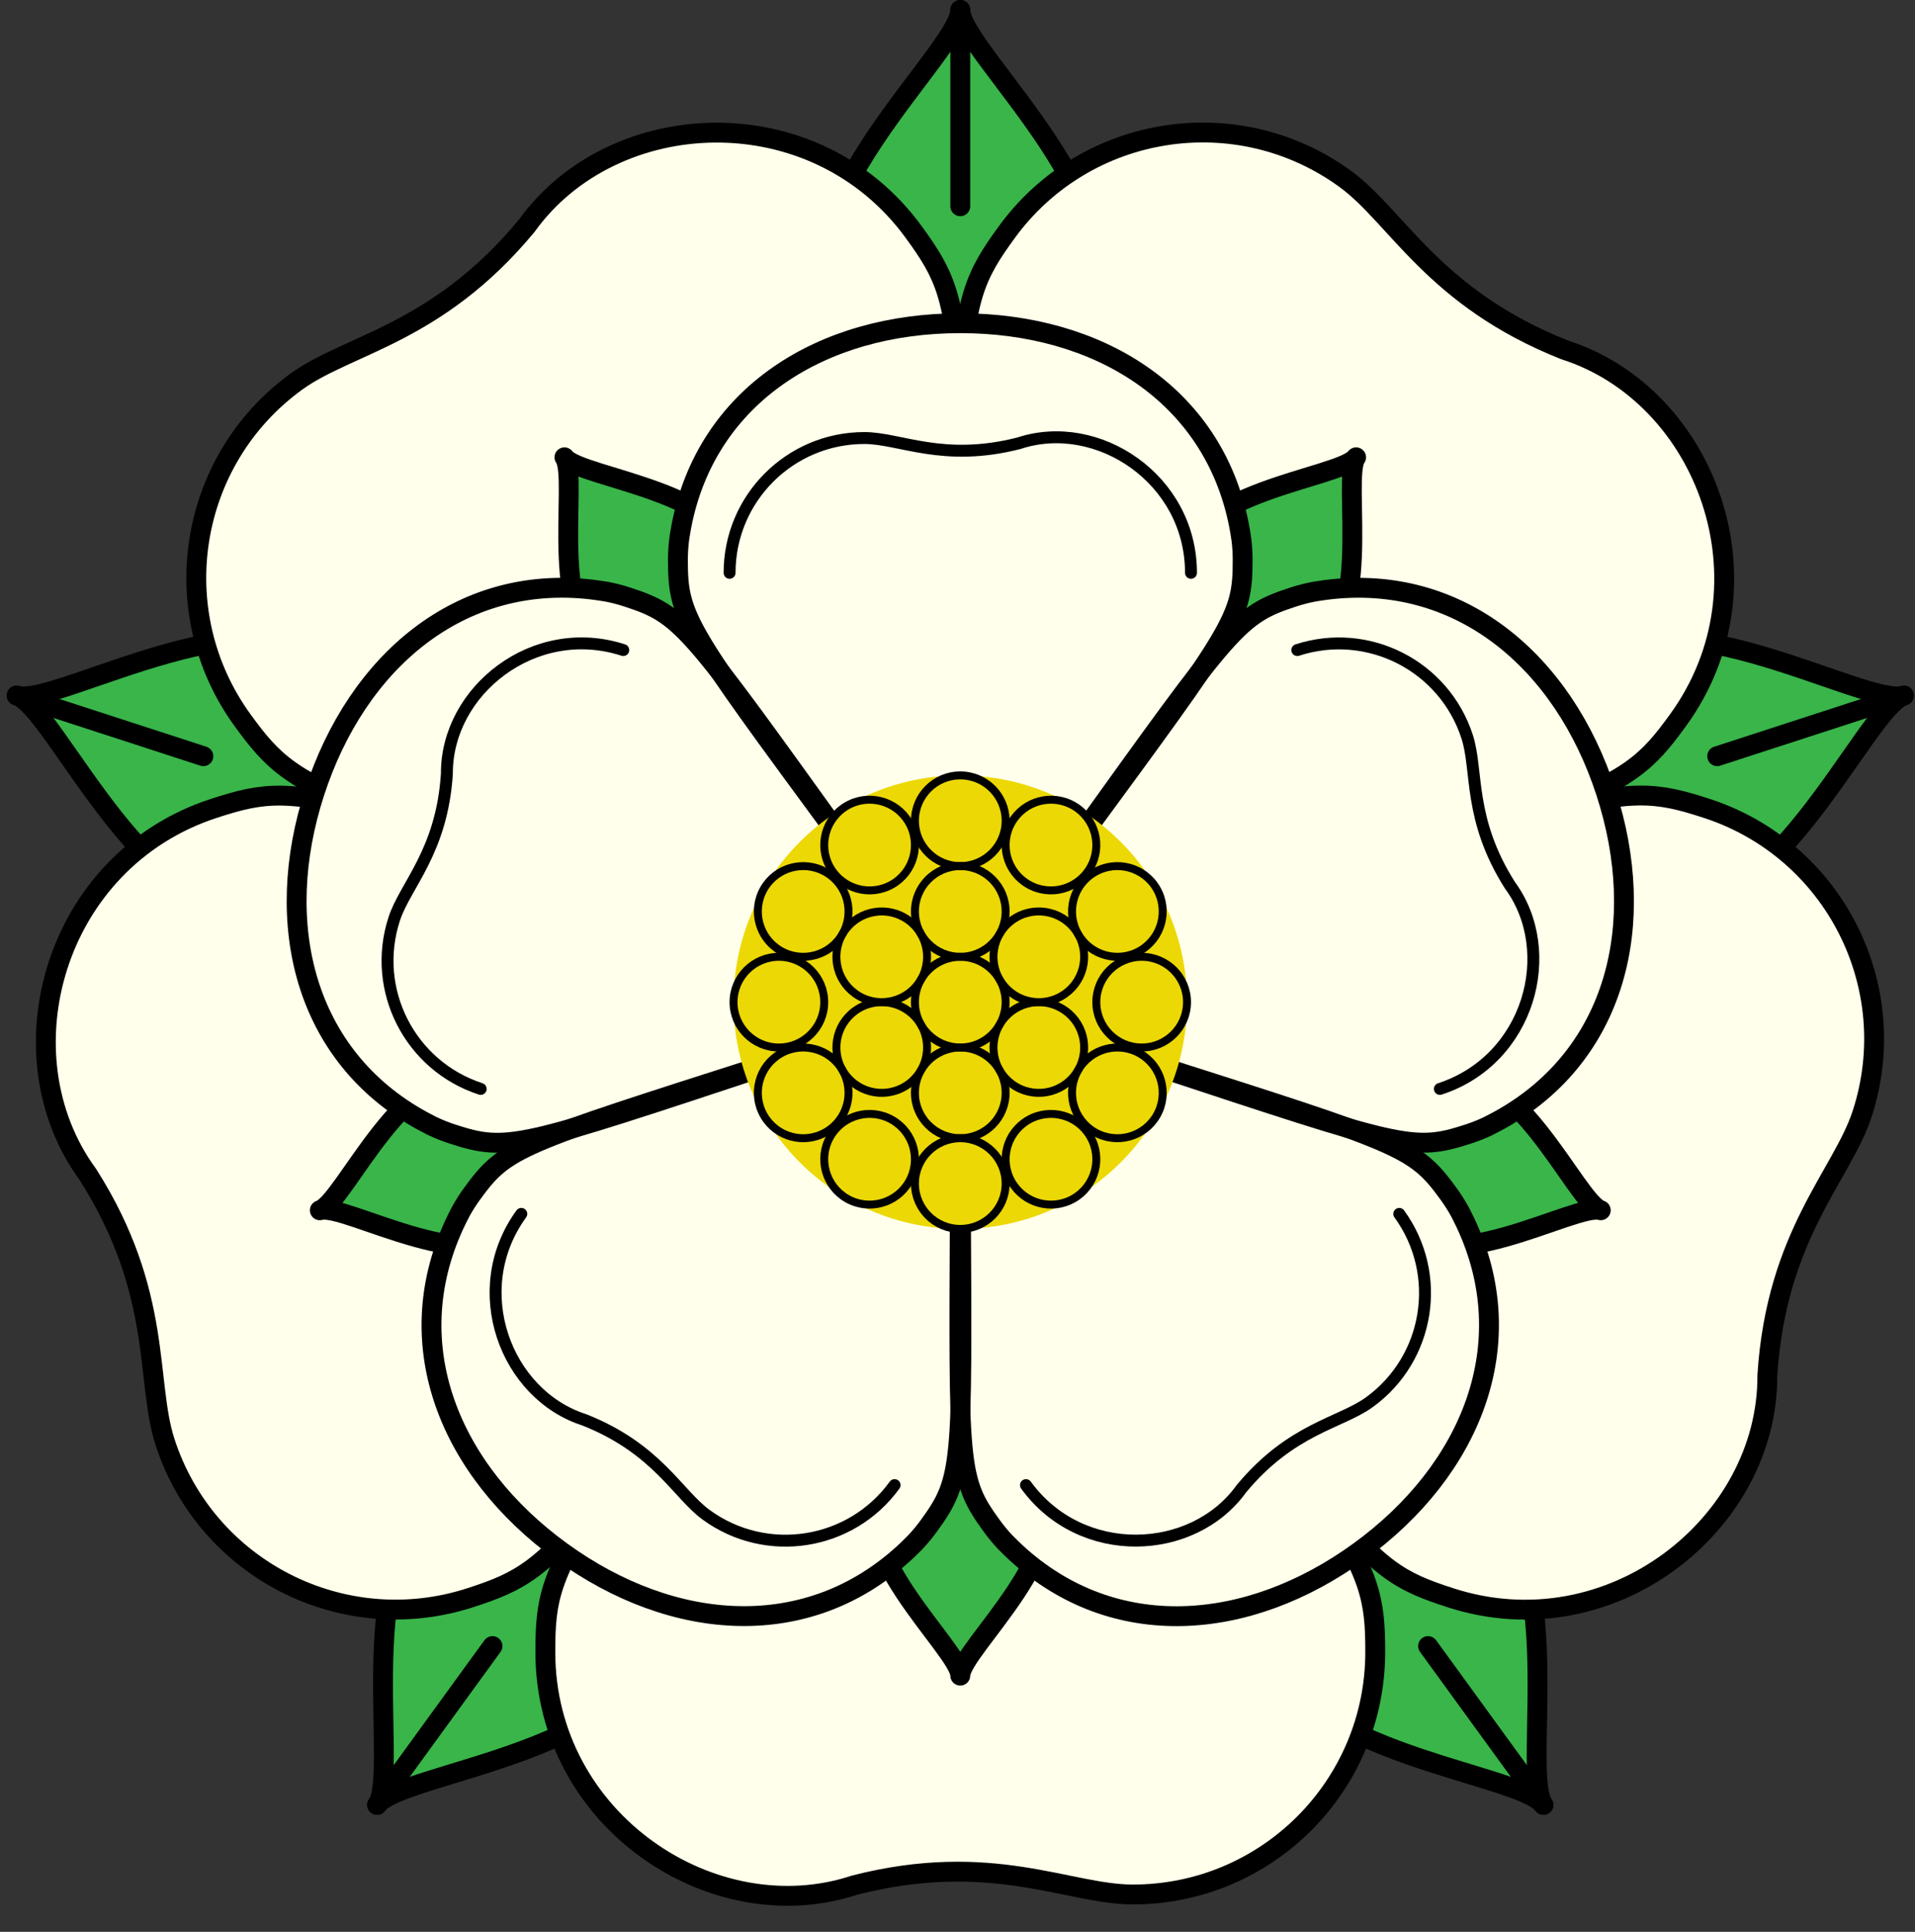 <?xml version="1.0" encoding="UTF-8"?><svg xmlns="http://www.w3.org/2000/svg" xmlns:xlink="http://www.w3.org/1999/xlink" height="972.4" preserveAspectRatio="xMidYMid meet" version="1.0" viewBox="-3.4 0.0 964.0 972.4" width="964.0" zoomAndPan="magnify"><rect x="-3.4" y="0.0" width="964.0" height="972.4" fill="#333333" stroke="none"/><defs><clipPath id="a"><path d="M 266 499 L 694 499 L 694 959.281 L 266 959.281 Z M 266 499"/></clipPath></defs><g><g id="change1_1"><path d="M 169.926 340.23 C 178.809 352.117 169.457 403.539 169.457 403.539 C 169.457 403.539 146.797 450.641 132.625 455.035 C 73.254 473.391 24.801 356.539 5 350.105 C 24.801 356.539 132.684 290.48 169.926 340.23" fill="#39b54a"/></g><g id="change1_2"><path d="M 228.004 748.594 C 242.055 743.82 288.07 768.602 288.07 768.602 C 288.07 768.602 325.863 804.707 325.664 819.547 C 324.777 881.684 198.668 891.656 186.434 908.5 C 198.668 891.656 169.184 768.641 228.004 748.594" fill="#39b54a"/></g><g id="change1_3"><path d="M 634.328 819.551 C 634.133 804.711 671.922 768.605 671.922 768.605 C 671.922 768.605 717.938 743.82 731.988 748.598 C 790.812 768.641 761.324 891.656 773.562 908.5 C 761.324 891.656 635.219 881.688 634.328 819.551" fill="#39b54a"/></g><g id="change1_4"><path d="M 827.375 455.039 C 813.199 450.641 790.539 403.543 790.539 403.543 C 790.539 403.543 781.188 352.117 790.07 340.23 C 827.312 290.484 935.195 356.539 955 350.105 C 935.195 356.539 886.742 473.395 827.375 455.039" fill="#39b54a"/></g><g id="change1_5"><path d="M 540.355 158.801 C 531.797 170.926 480 177.922 480 177.922 C 480 177.922 428.203 170.926 419.645 158.801 C 383.84 108.012 480 25.82 480 5 C 480 25.82 576.16 108.012 540.355 158.801" fill="#39b54a"/></g><path d="M 5403.555 8004.792 C 5317.969 7883.581 4800 7813.62 4800 7813.62 C 4800 7813.62 4282.031 7883.581 4196.445 8004.792 C 3838.398 8512.683 4800 9334.597 4800 9542.8 C 4800 9334.597 5761.602 8512.683 5403.555 8004.792 Z M 5403.555 8004.792" fill="none" stroke="#000" stroke-linecap="round" stroke-linejoin="round" stroke-miterlimit="10" stroke-width="100" transform="matrix(.1 0 0 -.1 0 959.28)"/><path d="M 4800 8554.636 L 4800 9542.8" fill="none" stroke="#000" stroke-linecap="round" stroke-linejoin="round" stroke-miterlimit="10" stroke-width="100" transform="matrix(.1 0 0 -.1 0 959.28)"/><path d="M 1699.297 6190.495 C 1788.125 6071.628 1694.57 5557.37 1694.57 5557.37 C 1694.57 5557.37 1468.008 5086.394 1326.25 5042.448 C 732.539 4858.855 248.008 6027.409 50 6091.745 C 248.008 6027.409 1326.836 6687.995 1699.297 6190.495 Z M 1699.297 6190.495" fill="none" stroke="#000" stroke-linecap="round" stroke-linejoin="round" stroke-miterlimit="10" stroke-width="100" transform="matrix(.1 0 0 -.1 0 959.28)"/><path d="M 989.805 5786.394 L 50 6091.745" fill="none" stroke="#000" stroke-linecap="round" stroke-linejoin="round" stroke-miterlimit="10" stroke-width="100" transform="matrix(.1 0 0 -.1 0 959.28)"/><path d="M 2280.078 2106.823 C 2420.586 2154.597 2880.742 1906.745 2880.742 1906.745 C 2880.742 1906.745 3258.672 1545.691 3256.641 1397.292 C 3247.773 775.925 1986.719 676.237 1864.336 507.8 C 1986.719 676.237 1691.875 1906.394 2280.078 2106.823 Z M 2280.078 2106.823" fill="none" stroke="#000" stroke-linecap="round" stroke-linejoin="round" stroke-miterlimit="10" stroke-width="100" transform="matrix(.1 0 0 -.1 0 959.28)"/><path d="M 2445.156 1307.214 L 1864.336 507.8" fill="none" stroke="#000" stroke-linecap="round" stroke-linejoin="round" stroke-miterlimit="10" stroke-width="100" transform="matrix(.1 0 0 -.1 0 959.28)"/><path d="M 6343.32 1397.292 C 6341.328 1545.691 6719.258 1906.745 6719.258 1906.745 C 6719.258 1906.745 7179.414 2154.597 7319.922 2106.823 C 7908.125 1906.394 7613.281 676.237 7735.664 507.8 C 7613.281 676.237 6352.188 775.925 6343.32 1397.292 Z M 6343.32 1397.292" fill="none" stroke="#000" stroke-linecap="round" stroke-linejoin="round" stroke-miterlimit="10" stroke-width="100" transform="matrix(.1 0 0 -.1 0 959.28)"/><path d="M 7154.805 1307.214 L 7735.664 507.8" fill="none" stroke="#000" stroke-linecap="round" stroke-linejoin="round" stroke-miterlimit="10" stroke-width="100" transform="matrix(.1 0 0 -.1 0 959.28)"/><path d="M 8273.75 5042.448 C 8131.992 5086.394 7905.43 5557.37 7905.43 5557.37 C 7905.43 5557.37 7811.875 6071.628 7900.703 6190.495 C 8273.125 6687.995 9351.953 6027.409 9550 6091.745 C 9351.953 6027.409 8867.461 4858.855 8273.75 5042.448 Z M 8273.75 5042.448" fill="none" stroke="#000" stroke-linecap="round" stroke-linejoin="round" stroke-miterlimit="10" stroke-width="100" transform="matrix(.1 0 0 -.1 0 959.28)"/><path d="M 8610.195 5786.394 L 9550 6091.745" fill="none" stroke="#000" stroke-linecap="round" stroke-linejoin="round" stroke-miterlimit="10" stroke-width="100" transform="matrix(.1 0 0 -.1 0 959.28)"/><g id="change2_1"><path d="M 456.703 117.012 C 487.367 159.219 479.715 162.195 480 504.441 C 155.332 398.957 149.617 405.078 118.73 362.562 C 79.117 308.039 91.203 231.73 145.727 192.117 C 171.84 173.145 216.473 168.332 261.754 113.645 C 305.418 52.883 406.75 48.254 456.703 117.012" fill="#ffffeb"/></g><g id="change2_2"><path d="M 104.332 406.875 C 153.949 390.754 154.418 398.953 479.996 504.441 C 279.348 780.625 283.406 787.949 233.426 804.188 C 169.328 825.016 100.488 789.938 79.664 725.84 C 69.691 695.145 78.906 651.211 40.887 591.246 C -3.406 530.941 23.504 433.137 104.332 406.875" fill="#ffffeb"/></g><g id="change2_3"><path d="M 271.117 831.574 C 271.117 779.398 279.062 781.488 479.996 504.441 C 680.656 780.617 688.879 779.02 688.879 831.574 C 688.879 898.969 634.246 953.602 566.852 953.602 C 534.574 953.602 495.637 931.258 426.859 948.887 C 355.816 972.375 271.117 916.562 271.117 831.574" fill="#ffffeb"/></g><g id="change2_4"><path d="M 726.57 804.188 C 676.949 788.066 681.395 781.156 480 504.441 C 804.66 398.945 805.688 390.637 855.664 406.875 C 919.762 427.703 954.84 496.543 934.012 560.637 C 924.035 591.336 890.754 621.465 886.27 692.32 C 886.656 767.145 807.398 830.449 726.57 804.188" fill="#ffffeb"/></g><g id="change2_5"><path d="M 841.27 362.562 C 810.602 404.773 805.402 398.414 480 504.441 C 479.992 163.066 472.402 159.523 503.293 117.012 C 542.906 62.488 619.219 50.402 673.742 90.016 C 699.855 108.984 718.223 149.949 784.227 176.113 C 855.508 198.867 891.223 293.809 841.27 362.562" fill="#ffffeb"/></g><path d="M 8412.695 5967.136 C 8106.016 5545.066 8054.062 5608.659 4800 4548.386 C 4799.922 7962.097 4724.062 7997.527 5032.93 8422.683 C 5429.062 8967.917 6192.188 9088.777 6737.422 8692.644 C 6998.555 8502.917 7182.266 8093.308 7842.266 7831.667 C 8555.078 7604.128 8912.227 6654.714 8412.695 5967.136 Z M 8412.695 5967.136" fill="none" stroke="#000" stroke-linecap="round" stroke-linejoin="round" stroke-miterlimit="10" stroke-width="100" transform="matrix(.1 0 0 -.1 0 959.28)"/><path d="M 7265.703 1550.925 C 6769.531 1712.136 6813.945 1781.237 4800 4548.386 C 8046.602 5603.347 8056.875 5686.433 8556.68 5524.05 C 9197.617 5315.808 9548.398 4627.37 9340.117 3986.433 C 9240.391 3679.441 8907.578 3378.152 8862.695 2669.597 C 8866.562 1921.355 8073.984 1288.269 7265.703 1550.925 Z M 7265.703 1550.925" fill="none" stroke="#000" stroke-linecap="round" stroke-linejoin="round" stroke-miterlimit="10" stroke-width="100" transform="matrix(.1 0 0 -.1 0 959.28)"/><g clip-path="url(#a)"><path d="M 2711.211 1277.058 C 2711.211 1798.816 2790.625 1777.917 4800 4548.386 C 6806.602 1786.628 6888.828 1802.605 6888.828 1277.058 C 6888.828 603.112 6342.461 56.784 5668.516 56.784 C 5345.781 56.784 4956.406 280.222 4268.594 103.933 C 3558.203 -130.95 2711.211 427.175 2711.211 1277.058 Z M 2711.211 1277.058" fill="none" stroke="#000" stroke-linecap="round" stroke-linejoin="round" stroke-miterlimit="10" stroke-width="100" transform="matrix(.1 0 0 -.1 0 959.28)"/></g><path d="M 1043.32 5524.05 C 1539.531 5685.261 1544.219 5603.269 4800 4548.386 C 2793.516 1786.55 2834.062 1713.308 2334.297 1550.925 C 1693.32 1342.644 1004.922 1693.425 796.641 2334.363 C 696.914 2641.355 789.062 3080.691 408.867 3680.339 C -34.062 4283.386 235.078 5261.433 1043.32 5524.05 Z M 1043.32 5524.05" fill="none" stroke="#000" stroke-linecap="round" stroke-linejoin="round" stroke-miterlimit="10" stroke-width="100" transform="matrix(.1 0 0 -.1 0 959.28)"/><path d="M 4567.07 8422.683 C 4873.711 8000.573 4797.148 7970.808 4800 4548.386 C 1553.32 5603.23 1496.211 5541.98 1187.305 5967.136 C 791.172 6512.409 912.031 7275.495 1457.266 7671.628 C 1718.398 7861.355 2164.727 7909.48 2617.539 8456.355 C 3054.219 9063.933 4067.5 9110.261 4567.07 8422.683 Z M 4567.07 8422.683" fill="none" stroke="#000" stroke-linecap="round" stroke-linejoin="round" stroke-miterlimit="10" stroke-width="100" transform="matrix(.1 0 0 -.1 0 959.28)"/><g id="change1_6"><path d="M 369.301 286.762 C 369.426 296.199 370.902 351.457 370.902 351.457 C 370.902 351.457 316.121 334.93 307.184 331.891 C 269.77 319.145 288.523 240.898 280.738 230.184 C 288.523 240.898 368.734 247.238 369.301 286.762" fill="#39b54a"/></g><g id="change1_7"><path d="M 238.766 542.453 C 247.781 545.254 300.789 560.926 300.789 560.926 C 300.789 560.926 268.141 607.918 262.492 615.477 C 238.805 647.121 170.184 605.105 157.59 609.195 C 170.184 605.105 201.004 530.777 238.766 542.453" fill="#39b54a"/></g><g id="change1_8"><path d="M 441.605 745.613 C 447.051 737.906 478.34 692.336 478.34 692.336 C 478.34 692.336 512.941 737.906 518.387 745.613 C 541.16 777.922 479.996 830.199 479.996 843.441 C 479.996 830.199 418.828 777.922 441.605 745.613" fill="#39b54a"/></g><g id="change1_9"><path d="M 697.504 615.484 C 691.855 607.922 658.184 564.086 658.184 564.086 C 658.184 564.086 712.215 545.254 721.23 542.461 C 758.992 530.781 789.812 605.109 802.406 609.199 C 789.812 605.109 721.191 647.125 697.504 615.484" fill="#39b54a"/></g><g id="change1_10"><path d="M 652.816 331.895 C 643.879 334.934 591.781 353.41 591.781 353.41 C 591.781 353.41 590.57 296.203 590.699 286.766 C 591.266 247.242 671.473 240.902 679.258 230.188 C 671.473 240.902 690.23 319.145 652.816 331.895" fill="#39b54a"/></g><path d="M 4416.094 2136.667 C 4470.547 2213.738 4800 2258.269 4800 2258.269 C 4800 2258.269 5129.453 2213.738 5183.906 2136.667 C 5411.68 1813.581 4800 1290.808 4800 1158.386 C 4800 1290.808 4188.359 1813.581 4416.094 2136.667 Z M 4416.094 2136.667" fill="none" stroke="#000" stroke-linecap="round" stroke-linejoin="round" stroke-miterlimit="10" stroke-width="100" transform="matrix(.1 0 0 -.1 0 959.28)"/><path d="M 2387.695 4168.23 C 2477.812 4140.261 2621.953 3840.652 2621.953 3840.652 C 2621.953 3840.652 2681.445 3513.581 2624.922 3437.995 C 2388.086 3121.55 1701.875 3541.706 1575.898 3500.808 C 1701.875 3541.706 2010.039 4284.988 2387.695 4168.23 Z M 2387.695 4168.23" fill="none" stroke="#000" stroke-linecap="round" stroke-linejoin="round" stroke-miterlimit="10" stroke-width="100" transform="matrix(.1 0 0 -.1 0 959.28)"/><path d="M 3693.008 6725.144 C 3694.297 6630.769 3453.906 6401.12 3453.906 6401.12 C 3453.906 6401.12 3161.211 6243.464 3071.836 6273.855 C 2697.695 6401.355 2885.234 7183.777 2807.383 7290.925 C 2885.234 7183.777 3687.383 7120.378 3693.008 6725.144 Z M 3693.008 6725.144" fill="none" stroke="#000" stroke-linecap="round" stroke-linejoin="round" stroke-miterlimit="10" stroke-width="100" transform="matrix(.1 0 0 -.1 0 959.28)"/><path d="M 6528.164 6273.855 C 6438.789 6243.503 6146.094 6401.12 6146.094 6401.12 C 6146.094 6401.12 5905.703 6630.769 5906.992 6725.144 C 5912.617 7120.378 6714.727 7183.816 6792.578 7290.964 C 6714.727 7183.816 6902.305 6401.355 6528.164 6273.855 Z M 6528.164 6273.855" fill="none" stroke="#000" stroke-linecap="round" stroke-linejoin="round" stroke-miterlimit="10" stroke-width="100" transform="matrix(.1 0 0 -.1 0 959.28)"/><path d="M 6975.039 3437.995 C 6918.555 3513.62 6978.047 3840.691 6978.047 3840.691 C 6978.047 3840.691 7122.148 4140.261 7212.305 4168.23 C 7589.961 4284.988 7898.125 3541.745 8024.102 3500.847 C 7898.125 3541.745 7211.914 3121.55 6975.039 3437.995 Z M 6975.039 3437.995" fill="none" stroke="#000" stroke-linecap="round" stroke-linejoin="round" stroke-miterlimit="10" stroke-width="100" transform="matrix(.1 0 0 -.1 0 959.28)"/><g id="change2_6"><path d="M 312.211 300.469 C 340.055 309.52 342.883 314.301 419.816 421.207 C 436.191 443.98 455.938 471.383 480 504.441 C 441.031 517.102 408.918 527.703 382.262 536.531 C 257.789 577.707 252.371 579.934 224.363 570.832 C 221.031 569.75 217.812 568.473 214.707 567.023 C 214.312 566.832 213.922 566.637 213.523 566.445 C 211.988 565.672 210.477 564.867 208.973 564.055 C 208.902 564.02 208.84 563.988 208.781 563.945 C 149.914 531.52 133.43 465.125 154.969 398.832 C 176.383 332.93 228.121 288.977 294.414 296.742 C 297.07 297.062 299.727 297.445 302.387 297.914 C 302.465 297.93 302.543 297.941 302.633 297.961 C 305.812 298.598 309.012 299.43 312.211 300.469" fill="#ffffeb"/></g><g id="change2_7"><path d="M 234.164 600.988 C 251.371 577.301 256.793 576.094 382.242 535.957 C 408.957 527.422 441.121 517.113 479.996 504.441 C 480 545.414 480.16 579.234 480.316 607.312 C 481.012 738.418 481.453 744.258 464.145 768.078 C 462.086 770.914 459.879 773.586 457.535 776.09 C 457.234 776.406 456.926 776.719 456.625 777.035 C 455.41 778.254 454.18 779.449 452.945 780.625 C 452.887 780.68 452.84 780.73 452.777 780.773 C 403.75 826.738 335.512 821.898 279.117 780.93 C 223.059 740.195 197.246 677.41 225.113 616.762 C 226.242 614.336 227.43 611.926 228.695 609.539 C 228.73 609.473 228.77 609.402 228.812 609.32 C 230.402 606.496 232.184 603.711 234.164 600.988" fill="#ffffeb"/></g><g id="change2_8"><path d="M 495.852 768.082 C 478.641 744.395 479.164 738.863 479.762 607.152 C 479.898 579.105 480.031 545.328 479.996 504.441 C 518.965 517.102 551.18 527.398 577.93 535.93 C 702.836 575.781 708.523 577.164 725.832 600.988 C 727.895 603.82 729.75 606.75 731.406 609.746 C 731.617 610.133 731.816 610.523 732.023 610.91 C 732.812 612.438 733.562 613.98 734.301 615.52 C 734.34 615.59 734.371 615.648 734.391 615.723 C 762.961 676.555 737.27 739.957 680.875 780.93 C 624.816 821.66 557.125 826.805 508.059 781.562 C 506.098 779.738 504.172 777.863 502.297 775.926 C 502.242 775.867 502.184 775.809 502.121 775.742 C 499.926 773.359 497.828 770.805 495.852 768.082" fill="#ffffeb"/></g><g id="change2_9"><path d="M 735.633 570.836 C 707.785 579.883 702.691 577.672 577.609 536.406 C 550.977 527.609 518.895 517.043 480 504.441 C 504.078 471.297 523.828 443.84 540.207 421.031 C 616.707 314.559 619.781 309.57 647.785 300.473 C 651.117 299.391 654.477 298.527 657.84 297.879 C 658.27 297.801 658.703 297.73 659.137 297.648 C 660.832 297.375 662.531 297.133 664.223 296.906 C 664.301 296.895 664.367 296.887 664.441 296.887 C 731.129 288.516 783.488 332.539 805.027 398.836 C 826.438 464.738 810.418 530.707 752.223 563.391 C 749.887 564.691 747.508 565.941 745.086 567.129 C 745.012 567.164 744.941 567.195 744.855 567.238 C 741.91 568.59 738.836 569.797 735.633 570.836" fill="#ffffeb"/></g><g id="change2_10"><path d="M 622.141 281.836 C 622.141 311.113 618.461 315.281 540.562 421.484 C 523.965 444.098 504.004 471.34 480 504.441 C 455.918 471.297 435.906 444.027 419.277 421.406 C 341.652 315.746 337.863 311.285 337.863 281.836 C 337.863 278.332 338.078 274.875 338.504 271.473 C 338.559 271.039 338.629 270.605 338.684 270.172 C 338.945 268.473 339.242 266.781 339.551 265.102 C 339.562 265.023 339.574 264.957 339.598 264.887 C 352.246 198.879 410.293 162.688 480 162.688 C 549.293 162.688 607.082 198.309 620.188 263.758 C 620.699 266.383 621.152 269.031 621.531 271.703 C 621.543 271.781 621.555 271.859 621.566 271.953 C 621.941 275.172 622.141 278.469 622.141 281.836" fill="#ffffeb"/></g><path d="M 6221.406 6774.441 C 6221.406 6481.667 6184.609 6439.988 5405.625 5377.917 C 5239.648 5151.823 5040.039 4879.363 4800 4548.386 C 4559.141 4879.831 4359.062 5152.488 4192.773 5378.738 C 3416.523 6435.339 3378.633 6479.948 3378.633 6774.441 C 3378.633 6809.48 3380.781 6844.05 3385.039 6878.073 C 3385.586 6882.409 3386.289 6886.745 3386.875 6891.081 C 3389.453 6908.073 3392.422 6924.988 3395.508 6941.784 C 3395.625 6942.566 3395.742 6943.23 3395.977 6943.933 C 3522.422 7603.972 4102.93 7965.925 4800 7965.925 C 5492.93 7965.925 6070.82 7609.675 6201.875 6955.222 C 6206.992 6928.972 6211.523 6902.488 6215.312 6875.769 C 6215.43 6874.988 6215.547 6874.206 6215.664 6873.269 C 6219.414 6841.081 6221.406 6808.113 6221.406 6774.441 Z M 6221.406 6774.441" fill="none" stroke="#000" stroke-linecap="round" stroke-linejoin="round" stroke-miterlimit="10" stroke-width="100" transform="matrix(.1 0 0 -.1 0 959.28)"/><path d="M 3638.672 6709.48 C 3638.672 7084.206 3942.383 7387.956 4317.109 7387.956 C 4496.562 7387.956 4713.047 7263.738 5095.43 7361.745 C 5490.43 7492.331 5961.367 7182.019 5961.367 6709.48" fill="none" stroke="#000" stroke-linecap="round" stroke-linejoin="round" stroke-miterlimit="10" stroke-width="60" transform="matrix(.1 0 0 -.1 0 959.28)"/><path d="M 7356.328 3884.441 C 7077.852 3793.972 7026.914 3816.081 5776.094 4228.738 C 5509.805 4316.706 5188.984 4422.37 4800 4548.386 C 5040.82 4879.831 5238.32 5154.402 5402.07 5382.488 C 6167.07 6447.253 6197.812 6497.097 6477.852 6588.073 C 6511.172 6598.894 6544.766 6607.527 6578.438 6614.011 C 6582.695 6614.792 6587.07 6615.495 6591.367 6616.316 C 6608.32 6619.05 6625.312 6621.472 6642.227 6623.738 C 6643.008 6623.855 6643.711 6623.933 6644.414 6623.933 C 7311.289 6707.644 7834.883 6267.409 8050.273 5604.441 C 8264.414 4945.417 8104.18 4285.73 7522.266 3958.894 C 7498.867 3945.886 7475.078 3933.386 7450.859 3921.511 C 7450.117 3921.159 7449.414 3920.847 7448.555 3920.417 C 7419.102 3906.902 7388.359 3894.831 7356.328 3884.441 Z M 7356.328 3884.441" fill="none" stroke="#000" stroke-linecap="round" stroke-linejoin="round" stroke-miterlimit="10" stroke-width="100" transform="matrix(.1 0 0 -.1 0 959.28)"/><path d="M 6496.445 6320.691 C 6852.852 6436.511 7235.547 6241.472 7351.367 5885.105 C 7406.836 5714.441 7355.586 5470.144 7566.953 5136.784 C 7813.203 4801.472 7663.594 4257.683 7214.219 4111.667" fill="none" stroke="#000" stroke-linecap="round" stroke-linejoin="round" stroke-miterlimit="10" stroke-width="60" transform="matrix(.1 0 0 -.1 0 959.28)"/><path d="M 4958.516 1911.98 C 4786.406 2148.855 4791.719 2204.167 4797.656 3521.277 C 4799.023 3801.745 4800.352 4139.519 4800 4548.386 C 5189.688 4421.745 5511.836 4318.777 5779.336 4233.503 C 7028.359 3834.988 7085.273 3821.159 7258.359 3582.917 C 7278.945 3554.597 7297.539 3525.339 7314.102 3495.3 C 7316.172 3491.472 7318.203 3487.566 7320.273 3483.698 C 7328.125 3468.425 7335.664 3452.995 7343.047 3437.605 C 7343.438 3436.902 7343.711 3436.316 7343.945 3435.573 C 7629.609 2827.253 7372.695 2193.23 6808.789 1783.503 C 6248.164 1376.198 5571.289 1324.753 5080.586 1777.175 C 5061.016 1795.417 5041.758 1814.167 5023.008 1833.542 C 5022.422 1834.128 5021.875 1834.714 5021.211 1835.378 C 4999.258 1859.206 4978.32 1884.753 4958.516 1911.98 Z M 4958.516 1911.98" fill="none" stroke="#000" stroke-linecap="round" stroke-linejoin="round" stroke-miterlimit="10" stroke-width="100" transform="matrix(.1 0 0 -.1 0 959.28)"/><path d="M 7009.805 3482.605 C 7230.078 3179.441 7162.891 2755.222 6859.727 2534.948 C 6714.531 2429.441 6466.406 2402.722 6214.648 2098.659 C 5971.836 1760.847 5408.477 1735.105 5130.703 2117.37" fill="none" stroke="#000" stroke-linecap="round" stroke-linejoin="round" stroke-miterlimit="10" stroke-width="60" transform="matrix(.1 0 0 -.1 0 959.28)"/><path d="M 2341.641 3582.917 C 2513.711 3819.792 2567.969 3831.863 3822.422 4233.191 C 4089.609 4318.581 4411.25 4421.667 4800 4548.386 C 4800 4138.659 4801.641 3800.456 4803.164 3519.675 C 4810.156 2208.62 4814.57 2150.222 4641.484 1911.98 C 4620.859 1883.659 4598.789 1856.941 4575.352 1831.902 C 4572.383 1828.737 4569.297 1825.612 4566.25 1822.448 C 4554.102 1810.261 4541.836 1798.308 4529.453 1786.55 C 4528.906 1785.964 4528.398 1785.495 4527.812 1785.066 C 4037.539 1325.378 3355.156 1373.816 2791.211 1783.503 C 2230.625 2190.808 1972.461 2818.698 2251.172 3425.183 C 2262.422 3449.402 2274.336 3473.542 2286.953 3497.37 C 2287.344 3498.073 2287.695 3498.777 2288.164 3499.597 C 2304.023 3527.839 2321.836 3555.652 2341.641 3582.917 Z M 2341.641 3582.917" fill="none" stroke="#000" stroke-linecap="round" stroke-linejoin="round" stroke-miterlimit="10" stroke-width="100" transform="matrix(.1 0 0 -.1 0 959.28)"/><path d="M 4469.297 2117.37 C 4249.023 1814.245 3824.766 1747.058 3521.602 1967.292 C 3376.406 2072.761 3274.297 2300.495 2907.344 2445.964 C 2511.016 2572.488 2312.461 3100.339 2590.195 3482.605" fill="none" stroke="#000" stroke-linecap="round" stroke-linejoin="round" stroke-miterlimit="10" stroke-width="60" transform="matrix(.1 0 0 -.1 0 959.28)"/><path d="M 3122.109 6588.073 C 3400.586 6497.605 3428.828 6449.753 4198.164 5380.691 C 4361.953 5152.995 4559.375 4878.933 4800 4548.386 C 4410.352 4421.745 4089.18 4315.73 3822.617 4227.488 C 2577.891 3815.73 2523.711 3793.464 2243.672 3884.441 C 2210.352 3895.3 2178.125 3907.995 2147.07 3922.566 C 2143.125 3924.441 2139.219 3926.433 2135.234 3928.308 C 2119.922 3936.042 2104.766 3944.089 2089.727 3952.214 C 2089.023 3952.566 2088.438 3952.917 2087.812 3953.308 C 1499.141 4277.605 1334.336 4941.511 1549.727 5604.441 C 1763.828 6263.464 2281.211 6702.995 2944.141 6625.378 C 2970.703 6622.136 2997.305 6618.308 3023.867 6613.659 C 3024.648 6613.503 3025.43 6613.347 3026.328 6613.191 C 3058.164 6606.823 3090.117 6598.464 3122.109 6588.073 Z M 3122.109 6588.073" fill="none" stroke="#000" stroke-linecap="round" stroke-linejoin="round" stroke-miterlimit="10" stroke-width="100" transform="matrix(.1 0 0 -.1 0 959.28)"/><path d="M 2385.781 4111.667 C 2029.414 4227.488 1834.414 4610.222 1950.195 4966.589 C 2005.664 5137.253 2190.703 5304.753 2215.625 5698.738 C 2213.477 6114.753 2654.141 6466.706 3103.516 6320.691" fill="none" stroke="#000" stroke-linecap="round" stroke-linejoin="round" stroke-miterlimit="10" stroke-width="60" transform="matrix(.1 0 0 -.1 0 959.28)"/><g id="change3_1"><path d="M 594.141 504.441 C 594.141 567.48 543.035 618.582 480 618.582 C 416.965 618.582 365.859 567.48 365.859 504.441 C 365.859 441.406 416.965 390.305 480 390.305 C 543.035 390.305 594.141 441.406 594.141 504.441" fill="#ecd805"/></g><g id="change3_2"><path d="M 502.828 458.785 C 502.828 471.395 492.605 481.613 480 481.613 C 467.395 481.613 457.172 471.395 457.172 458.785 C 457.172 446.18 467.395 435.961 480 435.961 C 492.605 435.961 502.828 446.18 502.828 458.785" fill="#ecd805"/></g><g id="change3_3"><path d="M 502.828 504.441 C 502.828 517.051 492.605 527.27 480 527.27 C 467.395 527.27 457.172 517.051 457.172 504.441 C 457.172 491.836 467.395 481.613 480 481.613 C 492.605 481.613 502.828 491.836 502.828 504.441" fill="#ecd805"/></g><g id="change3_4"><path d="M 502.828 413.133 C 502.828 425.738 492.605 435.961 480 435.961 C 467.395 435.961 457.172 425.738 457.172 413.133 C 457.172 400.523 467.395 390.305 480 390.305 C 492.605 390.305 502.828 400.523 502.828 413.133" fill="#ecd805"/></g><g id="change3_5"><path d="M 454.113 413.949 C 460.418 424.867 456.676 438.828 445.758 445.133 C 434.84 451.438 420.879 447.695 414.574 436.777 C 408.27 425.859 412.012 411.898 422.93 405.594 C 433.848 399.289 447.809 403.031 454.113 413.949" fill="#ecd805"/></g><g id="change3_6"><path d="M 412.336 439.016 C 423.254 445.32 426.996 459.281 420.691 470.199 C 414.391 481.117 400.426 484.859 389.508 478.555 C 378.59 472.254 374.852 458.289 381.152 447.371 C 387.457 436.453 401.418 432.715 412.336 439.016" fill="#ecd805"/></g><g id="change3_7"><path d="M 388.688 481.613 C 401.293 481.613 411.516 491.836 411.516 504.441 C 411.516 517.051 401.293 527.27 388.688 527.27 C 376.078 527.27 365.859 517.051 365.859 504.441 C 365.859 491.836 376.078 481.613 388.688 481.613" fill="#ecd805"/></g><g id="change3_8"><path d="M 389.508 530.328 C 400.426 524.023 414.387 527.766 420.691 538.684 C 426.992 549.602 423.25 563.562 412.336 569.867 C 401.414 576.172 387.453 572.43 381.152 561.512 C 374.848 550.594 378.586 536.633 389.508 530.328" fill="#ecd805"/></g><g id="change3_9"><path d="M 414.574 572.105 C 420.879 561.188 434.84 557.445 445.754 563.75 C 456.672 570.055 460.414 584.016 454.109 594.934 C 447.809 605.852 433.848 609.594 422.93 603.289 C 412.012 596.984 408.27 583.023 414.574 572.105" fill="#ecd805"/></g><g id="change3_10"><path d="M 457.172 595.754 C 457.172 583.148 467.391 572.926 479.996 572.926 C 492.605 572.926 502.824 583.148 502.824 595.754 C 502.824 608.363 492.605 618.582 479.996 618.582 C 467.391 618.582 457.172 608.363 457.172 595.754" fill="#ecd805"/></g><g id="change3_11"><path d="M 505.887 594.934 C 499.582 584.016 503.32 570.055 514.238 563.75 C 525.156 557.449 539.117 561.188 545.422 572.105 C 551.727 583.027 547.984 596.988 537.066 603.289 C 526.148 609.594 512.188 605.852 505.887 594.934" fill="#ecd805"/></g><g id="change3_12"><path d="M 547.66 569.867 C 536.742 563.566 533.004 549.602 539.309 538.688 C 545.609 527.766 559.57 524.027 570.488 530.328 C 581.41 536.633 585.148 550.594 578.844 561.512 C 572.539 572.434 558.582 576.176 547.66 569.867" fill="#ecd805"/></g><g id="change3_13"><path d="M 571.309 527.27 C 558.703 527.27 548.48 517.051 548.48 504.441 C 548.48 491.836 558.703 481.617 571.309 481.617 C 583.918 481.617 594.137 491.836 594.137 504.441 C 594.137 517.051 583.918 527.27 571.309 527.27" fill="#ecd805"/></g><g id="change3_14"><path d="M 570.492 478.559 C 559.57 484.859 545.609 481.121 539.309 470.203 C 533.004 459.285 536.746 445.32 547.664 439.02 C 558.582 432.715 572.543 436.457 578.848 447.375 C 585.148 458.293 581.41 472.254 570.492 478.559" fill="#ecd805"/></g><g id="change3_15"><path d="M 545.426 436.781 C 539.121 447.695 525.16 451.438 514.242 445.137 C 503.324 438.832 499.582 424.867 505.887 413.953 C 512.188 403.035 526.152 399.293 537.07 405.598 C 547.988 411.898 551.73 425.859 545.426 436.781" fill="#ecd805"/></g><g id="change3_16"><path d="M 502.828 504.441 C 502.828 517.051 492.605 527.27 480 527.27 C 467.395 527.27 457.172 517.051 457.172 504.441 C 457.172 491.836 467.395 481.617 480 481.617 C 492.605 481.617 502.828 491.836 502.828 504.441" fill="#ecd805"/></g><g id="change3_17"><path d="M 502.828 458.785 C 502.828 471.395 492.605 481.613 480 481.613 C 467.395 481.613 457.172 471.395 457.172 458.785 C 457.172 446.18 467.395 435.961 480 435.961 C 492.605 435.961 502.828 446.18 502.828 458.785" fill="#ecd805"/></g><g id="change3_18"><path d="M 451.875 461.848 C 462.793 468.148 466.535 482.109 460.23 493.027 C 453.926 503.945 439.965 507.688 429.047 501.383 C 418.129 495.078 414.391 481.117 420.691 470.199 C 426.996 459.285 440.957 455.539 451.875 461.848" fill="#ecd805"/></g><g id="change3_19"><path d="M 429.047 507.504 C 439.965 501.199 453.926 504.938 460.23 515.855 C 466.535 526.773 462.793 540.734 451.875 547.039 C 440.957 553.344 426.996 549.602 420.691 538.684 C 414.391 527.766 418.129 513.805 429.047 507.504" fill="#ecd805"/></g><g id="change3_20"><path d="M 457.172 550.098 C 457.172 537.492 467.395 527.27 480 527.27 C 492.605 527.27 502.828 537.492 502.828 550.098 C 502.828 562.707 492.605 572.926 480 572.926 C 467.395 572.926 457.172 562.707 457.172 550.098" fill="#ecd805"/></g><g id="change3_21"><path d="M 508.125 547.039 C 497.207 540.734 493.465 526.773 499.77 515.855 C 506.07 504.938 520.031 501.199 530.953 507.504 C 541.871 513.805 545.609 527.766 539.309 538.684 C 533.004 549.602 519.043 553.344 508.125 547.039" fill="#ecd805"/></g><g id="change3_22"><path d="M 530.953 501.387 C 520.031 507.688 506.07 503.945 499.77 493.031 C 493.465 482.109 497.207 468.148 508.125 461.848 C 519.043 455.543 533.004 459.285 539.309 470.203 C 545.609 481.121 541.871 495.082 530.953 501.387" fill="#ecd805"/></g><path d="M 5028.281 4548.386 C 5028.281 4422.292 4926.055 4320.105 4800 4320.105 C 4673.945 4320.105 4571.719 4422.292 4571.719 4548.386 C 4571.719 4674.441 4673.945 4776.628 4800 4776.628 C 4926.055 4776.628 5028.281 4674.441 5028.281 4548.386 Z M 5028.281 4548.386" fill="none" stroke="#000" stroke-linecap="round" stroke-linejoin="round" stroke-miterlimit="10" stroke-width="40" transform="matrix(.1 0 0 -.1 0 959.28)"/><path d="M 4518.75 4974.323 C 4627.93 4911.316 4665.352 4771.706 4602.305 4662.488 C 4539.258 4553.347 4399.648 4515.925 4290.469 4578.933 C 4181.289 4641.98 4143.906 4781.589 4206.914 4890.769 C 4269.961 4999.948 4409.57 5037.37 4518.75 4974.323 Z M 4518.75 4974.323" fill="none" stroke="#000" stroke-linecap="round" stroke-linejoin="round" stroke-miterlimit="10" stroke-width="40" transform="matrix(.1 0 0 -.1 0 959.28)"/><path d="M 4290.469 4517.761 C 4399.648 4580.808 4539.258 4543.386 4602.305 4434.206 C 4665.352 4325.066 4627.93 4185.417 4518.75 4122.409 C 4409.57 4059.363 4269.961 4096.784 4206.914 4205.964 C 4143.906 4315.144 4181.328 4454.753 4290.469 4517.761 Z M 4290.469 4517.761" fill="none" stroke="#000" stroke-linecap="round" stroke-linejoin="round" stroke-miterlimit="10" stroke-width="40" transform="matrix(.1 0 0 -.1 0 959.28)"/><path d="M 4571.719 4091.823 C 4571.719 4217.878 4673.945 4320.105 4800 4320.105 C 4926.055 4320.105 5028.281 4217.878 5028.281 4091.823 C 5028.281 3965.769 4926.055 3863.542 4800 3863.542 C 4673.945 3863.542 4571.719 3965.769 4571.719 4091.823 Z M 4571.719 4091.823" fill="none" stroke="#000" stroke-linecap="round" stroke-linejoin="round" stroke-miterlimit="10" stroke-width="40" transform="matrix(.1 0 0 -.1 0 959.28)"/><path d="M 5081.25 4122.409 C 4972.07 4185.456 4934.648 4325.066 4997.695 4434.245 C 5060.703 4543.425 5200.312 4580.847 5309.531 4517.761 C 5418.711 4454.753 5456.094 4315.144 5393.086 4205.964 C 5330.039 4096.784 5190.43 4059.363 5081.25 4122.409 Z M 5081.25 4122.409" fill="none" stroke="#000" stroke-linecap="round" stroke-linejoin="round" stroke-miterlimit="10" stroke-width="40" transform="matrix(.1 0 0 -.1 0 959.28)"/><path d="M 5309.531 4578.972 C 5200.312 4515.925 5060.703 4553.347 4997.695 4662.527 C 4934.648 4771.706 4972.031 4911.316 5081.25 4974.363 C 5190.43 5037.409 5330.039 4999.988 5393.086 4890.808 C 5456.094 4781.628 5418.672 4642.019 5309.531 4578.972 Z M 5309.531 4578.972" fill="none" stroke="#000" stroke-linecap="round" stroke-linejoin="round" stroke-miterlimit="10" stroke-width="40" transform="matrix(.1 0 0 -.1 0 959.28)"/><path d="M 5028.281 5004.948 C 5028.281 4878.855 4926.055 4776.667 4800 4776.667 C 4673.945 4776.667 4571.719 4878.855 4571.719 5004.948 C 4571.719 5131.003 4673.945 5233.191 4800 5233.191 C 4926.055 5233.191 5028.242 5131.003 5028.281 5004.948 Z M 5028.281 5004.948" fill="none" stroke="#000" stroke-linecap="round" stroke-linejoin="round" stroke-miterlimit="10" stroke-width="40" transform="matrix(.1 0 0 -.1 0 959.28)"/><path d="M 4541.133 5453.308 C 4604.18 5344.128 4566.758 5204.519 4457.578 5141.472 C 4348.398 5078.425 4208.789 5115.847 4145.742 5225.027 C 4082.734 5334.206 4120.117 5473.816 4229.297 5536.863 C 4338.477 5599.909 4478.086 5562.488 4541.133 5453.308 Z M 4541.133 5453.308" fill="none" stroke="#000" stroke-linecap="round" stroke-linejoin="round" stroke-miterlimit="10" stroke-width="40" transform="matrix(.1 0 0 -.1 0 959.28)"/><path d="M 4123.359 5202.605 C 4232.539 5139.597 4269.961 4999.948 4206.914 4890.808 C 4143.906 4781.589 4004.258 4744.206 3895.078 4807.214 C 3785.898 4870.261 3748.477 5009.909 3811.523 5119.089 C 3874.57 5228.23 4014.18 5265.652 4123.359 5202.605 Z M 4123.359 5202.605" fill="none" stroke="#000" stroke-linecap="round" stroke-linejoin="round" stroke-miterlimit="10" stroke-width="40" transform="matrix(.1 0 0 -.1 0 959.28)"/><path d="M 3886.875 4776.628 C 4012.969 4776.628 4115.156 4674.441 4115.156 4548.386 C 4115.156 4422.292 4012.969 4320.105 3886.875 4320.105 C 3760.82 4320.105 3658.594 4422.292 3658.594 4548.386 C 3658.594 4674.441 3760.82 4776.628 3886.875 4776.628 Z M 3886.875 4776.628" fill="none" stroke="#000" stroke-linecap="round" stroke-linejoin="round" stroke-miterlimit="10" stroke-width="40" transform="matrix(.1 0 0 -.1 0 959.28)"/><path d="M 3895.078 4289.519 C 4004.258 4352.527 4143.906 4315.144 4206.914 4205.925 C 4269.961 4096.745 4232.539 3957.136 4123.359 3894.089 C 4014.18 3831.042 3874.57 3868.464 3811.523 3977.644 C 3748.516 4086.863 3785.898 4226.433 3895.078 4289.519 Z M 3895.078 4289.519" fill="none" stroke="#000" stroke-linecap="round" stroke-linejoin="round" stroke-miterlimit="10" stroke-width="40" transform="matrix(.1 0 0 -.1 0 959.28)"/><path d="M 4145.742 3871.745 C 4208.789 3980.886 4348.398 4018.308 4457.578 3955.261 C 4566.758 3892.214 4604.18 3752.605 4541.133 3643.425 C 4478.086 3534.245 4338.516 3496.823 4229.297 3559.87 C 4120.117 3622.917 4082.734 3762.527 4145.742 3871.745 Z M 4145.742 3871.745" fill="none" stroke="#000" stroke-linecap="round" stroke-linejoin="round" stroke-miterlimit="10" stroke-width="40" transform="matrix(.1 0 0 -.1 0 959.28)"/><path d="M 4571.719 3635.261 C 4571.719 3761.316 4673.945 3863.503 4800 3863.503 C 4926.055 3863.503 5028.281 3761.316 5028.281 3635.261 C 5028.281 3509.167 4926.055 3406.98 4800 3406.98 C 4673.945 3406.98 4571.719 3509.167 4571.719 3635.261 Z M 4571.719 3635.261" fill="none" stroke="#000" stroke-linecap="round" stroke-linejoin="round" stroke-miterlimit="10" stroke-width="40" transform="matrix(.1 0 0 -.1 0 959.28)"/><path d="M 5058.867 3643.425 C 4995.82 3752.605 5033.242 3892.214 5142.422 3955.261 C 5251.602 4018.308 5391.211 3980.886 5454.258 3871.706 C 5517.305 3762.527 5479.883 3622.917 5370.703 3559.87 C 5261.523 3496.823 5121.914 3534.284 5058.867 3643.425 Z M 5058.867 3643.425" fill="none" stroke="#000" stroke-linecap="round" stroke-linejoin="round" stroke-miterlimit="10" stroke-width="40" transform="matrix(.1 0 0 -.1 0 959.28)"/><path d="M 5476.641 3894.089 C 5367.461 3957.136 5330.078 4096.745 5393.125 4205.925 C 5456.133 4315.144 5595.742 4352.527 5704.922 4289.48 C 5814.102 4226.433 5851.523 4086.823 5788.477 3977.644 C 5725.43 3868.464 5585.82 3831.081 5476.641 3894.089 Z M 5476.641 3894.089" fill="none" stroke="#000" stroke-linecap="round" stroke-linejoin="round" stroke-miterlimit="10" stroke-width="40" transform="matrix(.1 0 0 -.1 0 959.28)"/><path d="M 5713.125 4320.105 C 5587.031 4320.105 5484.844 4422.292 5484.844 4548.386 C 5484.844 4674.441 5587.031 4776.628 5713.125 4776.628 C 5839.219 4776.628 5941.406 4674.441 5941.406 4548.386 C 5941.406 4422.292 5839.18 4320.105 5713.125 4320.105 Z M 5713.125 4320.105" fill="none" stroke="#000" stroke-linecap="round" stroke-linejoin="round" stroke-miterlimit="10" stroke-width="40" transform="matrix(.1 0 0 -.1 0 959.28)"/><path d="M 5704.922 4807.214 C 5595.742 4744.206 5456.133 4781.589 5393.086 4890.808 C 5330.039 4999.948 5367.461 5139.597 5476.641 5202.605 C 5585.82 5265.652 5725.469 5228.23 5788.477 5119.089 C 5851.484 5009.909 5814.102 4870.261 5704.922 4807.214 Z M 5704.922 4807.214" fill="none" stroke="#000" stroke-linecap="round" stroke-linejoin="round" stroke-miterlimit="10" stroke-width="40" transform="matrix(.1 0 0 -.1 0 959.28)"/><path d="M 5454.258 5225.027 C 5391.211 5115.847 5251.602 5078.425 5142.422 5141.472 C 5033.242 5204.519 4995.82 5344.089 5058.867 5453.308 C 5121.914 5562.488 5261.523 5599.909 5370.703 5536.863 C 5479.883 5473.816 5517.305 5334.206 5454.258 5225.027 Z M 5454.258 5225.027" fill="none" stroke="#000" stroke-linecap="round" stroke-linejoin="round" stroke-miterlimit="10" stroke-width="40" transform="matrix(.1 0 0 -.1 0 959.28)"/><path d="M 5028.281 5461.472 C 5028.281 5335.417 4926.055 5233.23 4800 5233.191 C 4673.945 5233.191 4571.719 5335.417 4571.719 5461.472 C 4571.719 5587.566 4673.945 5689.792 4800 5689.753 C 4926.055 5689.753 5028.281 5587.566 5028.281 5461.472 Z M 5028.281 5461.472" fill="none" stroke="#000" stroke-linecap="round" stroke-linejoin="round" stroke-miterlimit="10" stroke-width="40" transform="matrix(.1 0 0 -.1 0 959.28)"/></g></svg>